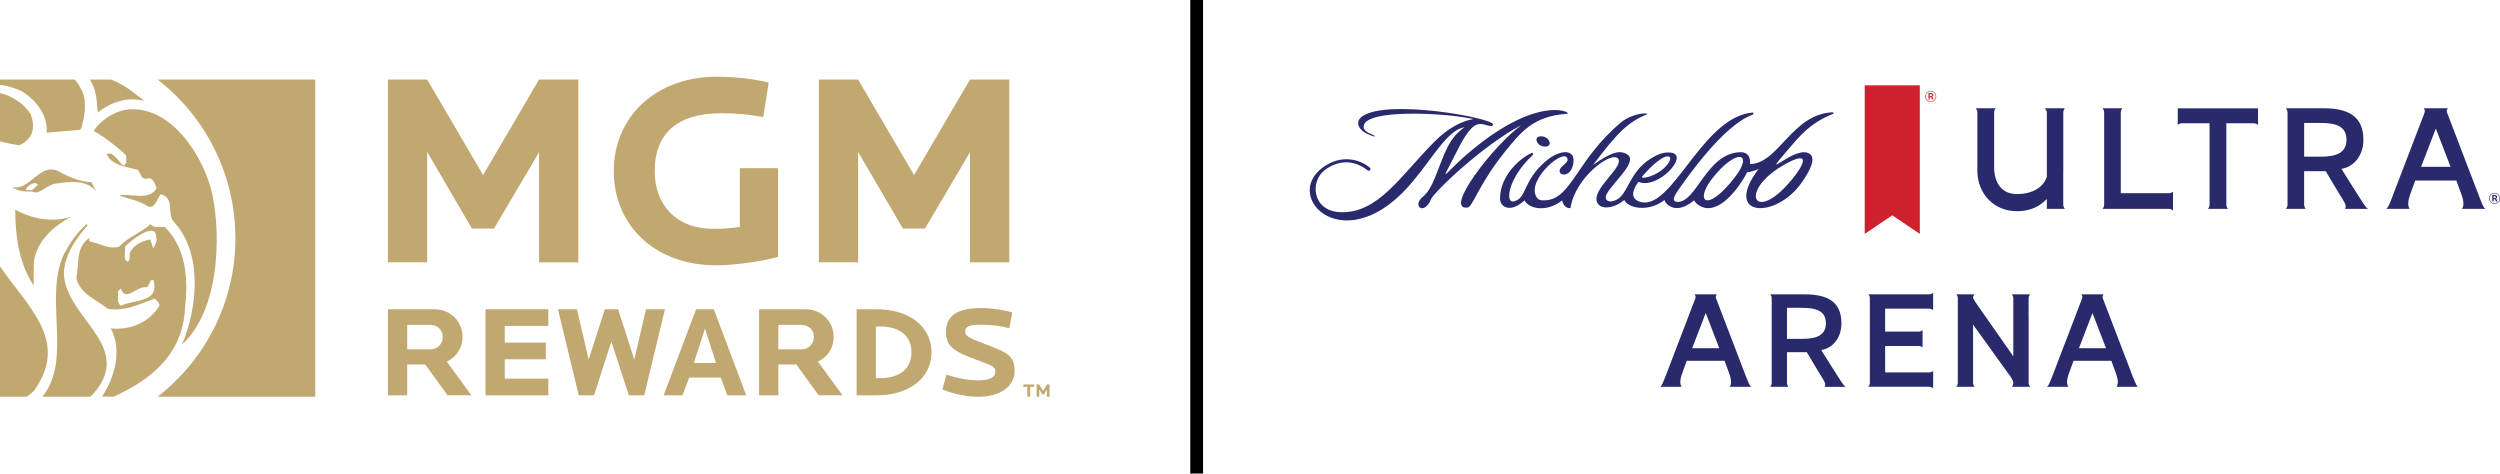 <svg xmlns="http://www.w3.org/2000/svg" width="586" height="111" viewBox="0 0 586 111" fill="none"><rect x="279" width="3" height="111" fill="black"></rect><g clip-path="url(#clip0_29_109)"><path d="M104.9 92.659L99.665 85.423H95.448V92.659H90.937V72.488H101.827C105.651 72.488 108.42 75.427 108.42 78.969C108.42 81.486 107.035 83.697 104.722 84.749L110.502 92.65H104.9V92.659ZM100.925 76.156H95.448V81.881H100.925C102.488 81.881 103.783 80.668 103.783 78.978C103.783 77.288 102.488 76.165 100.925 76.165V76.156Z" fill="#C1A870"></path><path d="M113.807 92.659V72.488H128.521V76.398H118.319V80.308H127.949V84.218H118.319V88.757H128.521V92.668H113.807V92.659Z" fill="#C1A870"></path><path d="M150.981 92.659H147.398L143.306 80.066L139.242 92.659H135.659L130.781 72.488H135.239L137.982 84.263L141.779 72.488H144.879L148.676 84.263L151.418 72.488H155.876L150.998 92.659H150.981Z" fill="#C1A870"></path><path d="M170.483 92.659L168.946 88.506H161.54L159.977 92.659H155.555L163.166 72.488H167.32L174.905 92.659H170.483ZM165.248 77.037L162.63 85.09H167.839L165.248 77.037Z" fill="#C1A870"></path><path d="M191.888 92.659L186.653 85.423H182.436V92.659H177.925V72.488H188.815C192.639 72.488 195.408 75.427 195.408 78.969C195.408 81.486 194.023 83.697 191.71 84.749L197.49 92.65H191.888V92.659ZM187.913 76.156H182.436V81.881H187.913C189.476 81.881 190.772 80.668 190.772 78.978C190.772 77.288 189.476 76.165 187.913 76.165V76.156Z" fill="#C1A870"></path><path d="M205.494 92.659H200.795V72.488H205.494C213.258 72.488 218.35 76.668 218.35 82.573C218.35 88.479 213.267 92.659 205.494 92.659ZM206.334 76.524H205.307V88.641H206.334C210.274 88.641 213.651 86.888 213.651 82.582C213.651 78.277 210.283 76.524 206.334 76.524Z" fill="#C1A870"></path><path d="M229.303 93C226.658 93 223.737 92.425 220.905 91.301L221.843 87.823C224.371 88.641 226.926 89.153 229.249 89.153C231.804 89.153 233.314 88.578 233.314 87.068C233.314 85.827 232.171 85.585 228.499 84.191C223.987 82.493 221.727 81.342 221.727 77.8C221.727 74.079 224.318 72.201 230 72.201C232.26 72.201 235.235 72.623 237.281 73.234L236.593 76.929C234.788 76.416 232.135 76.111 230.062 76.111C227.23 76.111 226.239 76.506 226.239 77.684C226.239 78.951 227.498 79.32 231.536 80.893C235.78 82.555 237.826 83.221 237.826 86.951C237.826 90.681 234.243 93.009 229.312 93.009L229.303 93Z" fill="#C1A870"></path><path d="M126.35 61.487V35.69L115.799 53.568H110.618L100.13 35.618V61.478H90.919V18.648H100.13L113.235 41.029L126.35 18.648H135.561V61.487H126.35Z" fill="#C1A870"></path><path d="M167.973 62.188C152.946 62.188 143.869 52.345 143.869 40.121C143.869 26.998 154.161 17.991 167.847 17.991C172.127 17.991 176.477 18.441 180.185 19.34L178.907 27.447C175.325 26.8 172.645 26.548 169.062 26.548C158.574 26.548 153.464 31.438 153.464 40.121C153.464 47.905 158.387 53.631 167.151 53.631C169.384 53.631 171.564 53.505 173.413 53.181V39.42H182.365V60.192C179.104 61.217 172.011 62.188 167.981 62.188H167.973Z" fill="#C1A870"></path><path d="M227.364 61.487V35.69L216.813 53.568H211.632L201.144 35.618V61.478H191.942V18.648H201.144L214.249 41.029L227.364 18.648H236.575V61.487H227.364Z" fill="#C1A870"></path><path d="M3.574 49.154C3.574 55.725 4.547 61.882 7.889 66.925V62.583C7.889 57.127 12.204 53.208 16.652 50.826C12.204 52.228 7.335 51.249 3.582 49.154H3.574Z" fill="#C1A870"></path><path d="M2.752 43.788C3.976 44.714 5.664 45.019 7.504 44.867C9.193 45.945 11.185 43.015 13.329 43.015C16.393 42.557 20.378 42.089 22.531 44.867L21.45 42.709C18.538 42.557 16.09 41.478 13.633 40.085C9.184 38.08 6.888 45.019 2.752 43.788ZM7.531 44.561H6.146C5.843 43.788 8.273 42.251 8.88 43.321L7.531 44.561Z" fill="#C1A870"></path><path d="M0 33.128C1.492 33.505 2.984 33.856 4.547 34.045C7.612 32.651 8.433 30.117 7.183 26.755C5.441 24.058 2.787 22.53 0 21.802V33.137V33.128Z" fill="#C1A870"></path><path d="M21.191 93C21.691 92.523 22.174 92.002 22.629 91.409C30.973 80.497 14.705 74.061 14.982 63.562C15.402 59.365 17.653 56.201 20.548 52.794L20.271 52.516C17.671 54.969 16.617 56.722 15.089 59.374C10.059 69.738 17.126 84.047 9.934 93H21.191Z" fill="#C1A870"></path><path d="M55.184 55.823C55.157 70.978 48.01 84.425 36.932 92.991H73.891V18.647H36.932C48.01 27.222 55.157 40.669 55.175 55.832L55.184 55.823Z" fill="#C1A870"></path><path d="M0 93H6.343L7.897 91.679C16.536 79.922 6.227 71.679 0 62.412V93Z" fill="#C1A870"></path><path d="M17.528 18.647H0V19.861C1.769 20.13 3.466 20.625 4.967 21.317C8.442 23.411 11.23 26.908 10.953 31.105L18.877 30.404C19.904 27.788 20.342 23.753 19.395 21.694C18.788 20.373 18.243 19.42 17.528 18.638V18.647Z" fill="#C1A870"></path><path d="M21.021 18.647C22.638 20.885 22.692 23.833 22.906 26.35C25.962 23.968 29.857 22.566 33.895 23.689C31.125 21.577 29.312 19.914 26.006 18.647H21.021Z" fill="#C1A870"></path><path d="M43.347 72.38C44.186 65.387 43.624 58.106 38.621 53.217C37.504 53.082 36.119 53.639 35.279 52.516C33.055 54.619 30.134 55.455 27.909 57.828C25.542 58.529 23.317 56.992 20.959 56.569C20.959 56.237 20.878 55.913 21.039 55.715C17.671 57.855 18.582 61.945 17.903 65.234C18.734 68.875 22.629 70.268 25.274 72.371C29.169 73.072 32.778 71.248 36.262 69.989C36.816 70.546 37.647 71.113 37.236 71.949C34.592 75.724 30.562 77.405 25.97 76.982C28.722 82.267 26.855 88.353 23.925 92.982H26.685C34.922 89.162 42.784 83.436 43.355 72.362L43.347 72.38ZM28.329 71.679C27.221 70.834 27.775 69.441 27.632 68.326L28.329 67.625C29.446 70.978 32.081 66.924 34.306 67.347C35.279 66.924 34.859 65.387 35.976 65.675C37.504 71.131 31.107 70.142 28.329 71.688V71.679ZM36.673 56.596L35.976 58.277L35.199 56.12C33.252 56.533 31.42 57.261 30.455 59.221C30.312 59.778 30.562 60.929 30 61.351C28.749 61.073 29.446 58.951 29.303 57.828C30.741 56.264 34.842 53.19 36.226 54.349C36.575 54.646 36.754 55.653 36.664 56.587L36.673 56.596Z" fill="#C1A870"></path><path d="M49.332 43.842C47.045 35.806 39.961 25.083 30.428 25.622C26.783 25.829 23.299 28.507 21.941 30.692C24.443 32.094 27.221 34.188 29.589 36.426C29.446 37.262 30.009 38.386 28.892 38.808C27.641 37.828 26.533 35.312 24.997 36.148C26.247 38.808 29.589 39.087 32.233 39.788C33.207 40.768 32.93 42.44 35.011 41.739C35.985 42.017 36.396 43.141 36.682 44.12C35.011 47.203 30.428 45.235 27.927 45.801C30.009 46.637 32.376 46.916 34.324 48.183C36.271 49.442 36.825 46.502 37.656 45.523C40.988 46.359 39.184 49.855 40.577 51.815C47.67 59.23 46.277 72.245 42.668 80.775C52.397 71.823 51.628 51.877 49.341 43.842H49.332Z" fill="#C1A870"></path><path d="M241.471 90.681V93H240.818V90.681H239.871V90.115H242.4V90.681H241.462H241.471ZM245.384 93V91.256L244.678 92.461H244.329L243.606 91.256V93H242.989V90.115H243.588L244.508 91.661L245.419 90.115H246.018V93H245.401H245.384Z" fill="#C1A870"></path></g><g clip-path="url(#clip1_29_109)"><path d="M437.09 20V54.83L443.549 50.464L450.004 54.83V20H437.09Z" fill="#CF202E"></path><path d="M452.342 22.519H452.544C452.794 22.519 452.874 22.435 452.874 22.294C452.874 22.152 452.768 22.059 452.584 22.059H452.342V22.524V22.519ZM452.891 23.319C452.852 23.27 452.834 23.226 452.816 23.151L452.772 22.961C452.733 22.815 452.61 22.758 452.461 22.758H452.342V23.319H452.034V21.799H452.623C452.961 21.799 453.177 21.945 453.177 22.272C453.177 22.524 453.001 22.647 452.759 22.661C452.917 22.687 453.036 22.731 453.084 22.899L453.142 23.125C453.164 23.195 453.19 23.262 453.234 23.315H452.891V23.319ZM452.566 23.752C453.203 23.752 453.722 23.27 453.722 22.585C453.722 21.9 453.203 21.414 452.566 21.414C451.929 21.414 451.415 21.9 451.415 22.585C451.415 23.27 451.933 23.752 452.566 23.752ZM452.562 21.295C453.269 21.295 453.845 21.838 453.845 22.585C453.845 23.332 453.269 23.872 452.562 23.872C451.854 23.872 451.283 23.332 451.283 22.585C451.283 21.838 451.854 21.295 452.562 21.295Z" fill="#CF202E"></path><path d="M367.22 26.683C369.062 26.762 361.912 21.918 346.551 33.944C337.921 40.715 336.862 44.732 341.612 35.226C345.905 26.638 347.258 29.511 349.552 29.533C349.855 29.533 349.991 29.378 349.983 29.166C349.925 27.642 325.328 23.147 319.36 27.231C317.431 28.548 318.578 30.506 320.362 31.323C321.971 32.057 322.225 32.066 322.243 31.946C322.309 31.553 319.338 31.12 319.664 29.445C320.415 25.551 338.092 26.506 344.086 27.659C347.742 28.362 342.728 26.66 336.238 33.201C328.219 41.28 322.964 50.137 314.118 49.73C307.545 49.439 307.013 42.474 310.568 39.826C313.437 37.687 317.098 37.223 320.481 39.87C321.061 40.326 321.369 39.694 321.188 39.415C320.916 38.991 315.977 35.08 310.186 39.163C300.128 46.257 315.722 61.721 331.532 42.071C335.856 36.909 339.406 30.386 343.299 29.816C339.424 32.516 338.615 36.078 336.453 41.4C334.507 46.195 333.58 45.629 332.727 47.013C332.156 47.941 332.587 48.877 333.435 48.811C334.151 48.754 335.065 47.728 335.35 46.836C335.882 45.209 347.794 33.864 356.587 29.348C350.347 33.803 338.132 49.421 344.037 48.648C345.189 48.498 346.683 43.088 352.76 35.561C356.503 30.921 359.461 27.222 367.22 26.687" fill="#292A6C"></path><path d="M417.787 38.867C424.479 34.938 423.148 38.266 420.063 42.032C411.31 52.718 407.408 44.962 417.787 38.867ZM406.613 41.607C400.119 49.965 397.227 47.273 401.178 42.054C406.96 34.576 411.227 35.667 406.613 41.607ZM384.968 41.324C390.377 35.04 392.767 36.1 390.838 38.567C388.646 41.368 384.203 42.221 384.968 41.324ZM429.418 26.324C419.94 26.868 416.851 38.412 410.172 38.461C410.243 38.461 410.629 35.579 407.861 35.676C399.947 35.959 397.741 47.463 393.158 47.326C392.1 47.295 391.959 46.557 393.431 44.484C395.246 41.93 403.924 29.316 410.845 26.868C411.095 26.78 411.064 26.36 410.801 26.382C399.903 27.328 393.202 45.907 386.383 47.379C384.898 47.702 383.382 47.105 382.991 46.261C382.305 44.794 383.874 42.915 384.058 42.624C388.54 44.559 396.164 36.295 391.647 35.773C389.85 35.566 388.329 36.291 386.857 37.219C381.76 40.432 381.672 45.602 378.764 46.897C376.835 47.759 375.855 46.703 376.672 45.351C378.764 41.881 385.161 36.878 380.306 35.734C378.43 35.283 375.675 37.104 373.42 38.646C379.229 30.974 381.589 28.649 386.084 26.762C386.128 26.744 386.11 26.625 386.036 26.612C385.139 26.453 382.081 26.921 379.976 28.684C369.431 37.519 368.398 46.69 362.18 46.955C361.108 46.999 360.515 46.919 360.036 45.974C357.997 41.956 366.869 34.364 367.436 37.294C367.528 37.767 367.146 38.178 366.39 38.796C363.806 40.918 368.09 42.438 368.78 38.354C369.409 34.611 365.441 35.181 362.51 37.63C356.758 42.429 358.059 46.402 354.864 47.194C352.681 47.737 353.511 41.665 359.254 36.374C359.474 36.171 359.276 35.725 359.008 35.849C355.871 37.334 351.608 41.391 351.608 46.579C351.608 48.564 354.056 50.009 357.365 46.955C358.314 48.939 362.484 49.889 366.179 46.964C366.35 47.94 366.988 48.891 368.121 48.785C369.176 41.559 377.784 35.3 379.273 37.17C380.785 39.066 373.117 44.237 374.334 47.348C375.196 49.549 378.878 48.572 380.701 46.862C381.646 48.842 386.453 49.801 390.157 46.871C390.333 47.874 392.882 50.548 397.082 46.955C397.522 47.834 398.897 48.683 400.026 48.78C404.688 49.165 409.109 41.373 409.491 40.41C409.491 40.41 411.425 40.113 412.251 39.539C403.603 50.955 416.302 51.587 422.432 42.641C424.035 40.303 426.215 36.635 423.666 35.804C419.936 34.584 412.018 43.313 419.43 34.704C421.852 31.893 424.207 28.932 429.488 26.758C430.077 26.515 429.765 26.271 429.431 26.329" fill="#292A6C"></path><path d="M360.225 33.153C360.845 34.775 363.797 34.77 363.165 33.153C362.545 31.54 359.592 31.562 360.225 33.153Z" fill="#292A6C"></path><path d="M508.036 45.293C508.001 45.293 507.966 45.293 507.927 45.293C507.623 45.293 507.149 45.293 506.824 45.293H497.113V26.368C497.122 26.05 497.179 25.807 497.473 25.378H492.855C493.158 25.82 493.211 26.068 493.215 26.404V26.673C493.215 26.718 493.215 26.762 493.215 26.815C493.215 27.186 493.215 27.818 493.215 28.114V46.071C493.215 46.071 493.215 47.025 493.215 47.525C493.215 48.117 493.268 48.356 492.855 48.957H508.449C508.726 48.974 508.964 49.045 509.355 49.315V44.931C508.915 45.235 508.674 45.288 508.344 45.293H508.041H508.036Z" fill="#292A6C"></path><path d="M510.458 28.87V29.254C511.055 28.839 511.292 28.892 511.881 28.892C512.373 28.892 513.327 28.892 513.327 28.892H516.35H517.919V48.02C517.905 48.311 517.835 48.55 517.563 48.957H522.216C521.803 48.351 521.856 48.117 521.856 47.525C521.856 47.03 521.856 46.071 521.856 46.071V42.456V28.901H526.412C526.412 28.901 527.366 28.901 527.858 28.901C528.447 28.901 528.684 28.848 529.282 29.263V25.387H510.462V28.879L510.458 28.87Z" fill="#292A6C"></path><path d="M483.685 25.378H479.339C479.629 25.798 479.765 26.041 479.778 26.346V41.413C478.939 44.086 476.127 45.496 472.757 45.496C469.386 45.496 467.422 43.07 467.422 39.136V26.382C467.431 26.059 467.484 25.811 467.783 25.378H463.129C463.437 25.825 463.485 26.072 463.494 26.413V26.625C463.494 26.687 463.494 26.748 463.494 26.815V28.269V31.884V40.02C463.494 45.315 467.304 49.505 472.757 49.505C476.443 49.505 478.412 48.002 479.778 46.663V48.952H483.988C483.575 48.347 483.627 48.113 483.627 47.52V46.066V42.451V40.206C483.627 40.144 483.636 40.087 483.636 40.025V28.269C483.636 28.269 483.636 27.31 483.636 26.815C483.636 26.223 483.584 25.984 483.997 25.383H483.689L483.685 25.378Z" fill="#292A6C"></path><path d="M543.949 36.728H540.095V28.812H543.949C547.715 28.812 550.013 29.696 550.013 32.75C550.013 35.804 547.675 36.728 543.949 36.728ZM553.985 47.728C553.686 47.326 548.831 39.578 548.831 39.578C551.665 39.136 553.981 36.578 553.981 32.75C553.981 27.274 550.417 25.378 544.678 25.378H535.842C536.101 25.754 536.176 25.988 536.198 26.258V48.077C536.176 48.347 536.101 48.581 535.842 48.957H540.451C540.157 48.528 540.1 48.285 540.091 47.967V40.135H545.153L548.224 45.284C549.613 47.534 550.123 48.09 549.688 48.961H555.062C554.666 48.691 554.543 48.493 553.981 47.733" fill="#292A6C"></path><path d="M570.959 39.101H567.505L570.959 30.138L574.413 39.101H570.964H570.959ZM582.564 48.952C582.146 48.696 581.812 47.816 581.312 46.561L573.833 27.031C573.565 26.315 573.345 26.028 573.771 25.374H568.138C568.564 26.028 568.345 26.315 568.077 27.031L560.598 46.561C560.097 47.816 559.763 48.691 559.346 48.952H564.816C564.443 48.325 564.228 47.454 565.071 45.24L566.126 42.319H575.771L576.838 45.24C577.686 47.454 577.467 48.325 577.093 48.952H582.564Z" fill="#292A6C"></path><path d="M584.493 46.433H584.695C584.945 46.433 585.025 46.349 585.025 46.208C585.025 46.066 584.919 45.974 584.735 45.974H584.493V46.438V46.433ZM585.047 47.233C585.007 47.184 584.989 47.14 584.972 47.065L584.928 46.875C584.888 46.729 584.765 46.672 584.616 46.672H584.497V47.229H584.19V45.713H584.778C585.117 45.713 585.332 45.859 585.332 46.186C585.332 46.438 585.156 46.566 584.915 46.579C585.073 46.606 585.192 46.65 585.24 46.818L585.297 47.043C585.319 47.114 585.345 47.18 585.389 47.233H585.047ZM584.721 47.666C585.358 47.666 585.877 47.18 585.877 46.499C585.877 45.819 585.358 45.333 584.721 45.333C584.084 45.333 583.566 45.819 583.566 46.499C583.566 47.18 584.084 47.666 584.721 47.666ZM584.717 45.209C585.424 45.209 586 45.753 586 46.499C586 47.246 585.42 47.786 584.717 47.786C584.014 47.786 583.438 47.246 583.438 46.499C583.438 45.753 584.01 45.209 584.717 45.209Z" fill="#292A6C"></path><path d="M399.824 81.613H396.647L399.824 73.371L402.997 81.613H399.824ZM410.497 90.669C410.111 90.43 409.803 89.626 409.342 88.472L402.465 70.516C402.219 69.857 402.017 69.592 402.408 68.991H397.227C397.618 69.592 397.416 69.853 397.17 70.516L390.294 88.472C389.832 89.626 389.525 90.43 389.138 90.669H394.165C393.822 90.09 393.62 89.29 394.402 87.257L395.373 84.57H404.24L405.22 87.257C405.998 89.294 405.8 90.094 405.453 90.669H410.484H410.497Z" fill="#292A6C"></path><path d="M422.41 79.43H418.868V72.155H422.41C425.872 72.155 427.986 72.968 427.986 75.775C427.986 78.581 425.837 79.43 422.41 79.43ZM431.637 89.542C431.365 89.17 426.896 82.05 426.896 82.05C429.502 81.644 431.633 79.288 431.633 75.775C431.633 70.741 428.355 68.995 423.082 68.995H414.962C415.199 69.344 415.269 69.556 415.287 69.804V89.864C415.269 90.112 415.199 90.324 414.962 90.673H419.202C418.93 90.28 418.877 90.054 418.868 89.763V82.563H423.521L426.342 87.296C427.621 89.365 428.087 89.877 427.687 90.677H432.63C432.265 90.43 432.156 90.249 431.637 89.55" fill="#292A6C"></path><path d="M490.482 81.613H487.305L490.478 73.371L493.65 81.613H490.478H490.482ZM501.155 90.669C500.769 90.43 500.461 89.626 500 88.472L493.123 70.516C492.877 69.857 492.675 69.592 493.066 68.991H487.885C488.276 69.592 488.074 69.853 487.828 70.516L480.952 88.472C480.49 89.626 480.183 90.43 479.796 90.669H484.823C484.48 90.09 484.278 89.29 485.06 87.257L486.031 84.57H494.898L495.878 87.257C496.656 89.294 496.458 90.094 496.111 90.669H501.142H501.155Z" fill="#292A6C"></path><path d="M452.311 68.991H437.973C438.004 69.035 438.03 69.075 438.052 69.114C438.061 69.128 438.066 69.136 438.074 69.15C438.096 69.185 438.118 69.225 438.136 69.26C438.136 69.26 438.136 69.26 438.136 69.265C438.158 69.305 438.171 69.34 438.189 69.375C438.189 69.384 438.193 69.388 438.197 69.393C438.228 69.464 438.25 69.53 438.263 69.596C438.263 69.596 438.263 69.601 438.263 69.605C438.277 69.676 438.285 69.742 438.29 69.813C438.29 69.848 438.29 69.883 438.29 69.923V70.122C438.29 70.18 438.29 70.237 438.29 70.299C438.29 70.754 438.29 71.638 438.29 71.638V74.962V88.004C438.29 88.004 438.29 88.883 438.29 89.338C438.29 89.882 438.338 90.103 437.96 90.655H452.298C452.557 90.673 452.773 90.735 453.133 90.987V86.956C452.729 87.235 452.504 87.283 452.201 87.292H441.88V81.096H449.719C450.022 81.1 450.246 81.149 450.65 81.432V77.401C450.29 77.649 450.075 77.715 449.815 77.733H441.875V72.345H447.886H452.197C452.5 72.35 452.724 72.398 453.128 72.681V68.65C452.768 68.898 452.553 68.964 452.294 68.982" fill="#292A6C"></path><path d="M475.503 74.374V69.799C475.52 69.552 475.591 69.34 475.828 68.991H471.588C471.86 69.384 471.913 69.609 471.922 69.901V83.535L462.984 70.741C462.984 70.741 462.497 69.959 462.483 69.799C462.475 69.548 462.554 69.375 462.813 68.995H461.916L461.908 68.986H458.573C458.573 68.986 458.573 68.995 458.581 68.995C458.726 69.207 458.81 69.371 458.858 69.521C458.885 69.614 458.898 69.702 458.907 69.791V89.851C458.889 90.099 458.819 90.311 458.581 90.66H462.822C462.549 90.266 462.497 90.041 462.488 89.749V76.088L470.542 87.279C471.548 88.525 471.838 89.254 471.926 89.643V89.851C471.909 90.099 471.838 90.311 471.601 90.66H475.841C475.6 90.311 475.534 90.094 475.516 89.842V74.365L475.503 74.374Z" fill="#292A6C"></path></g><defs><clipPath id="clip0_29_109"><rect width="246" height="75" fill="white" transform="translate(0 18)"></rect></clipPath><clipPath id="clip1_29_109"><rect width="279" height="71" fill="white" transform="translate(307 20)"></rect></clipPath></defs></svg>